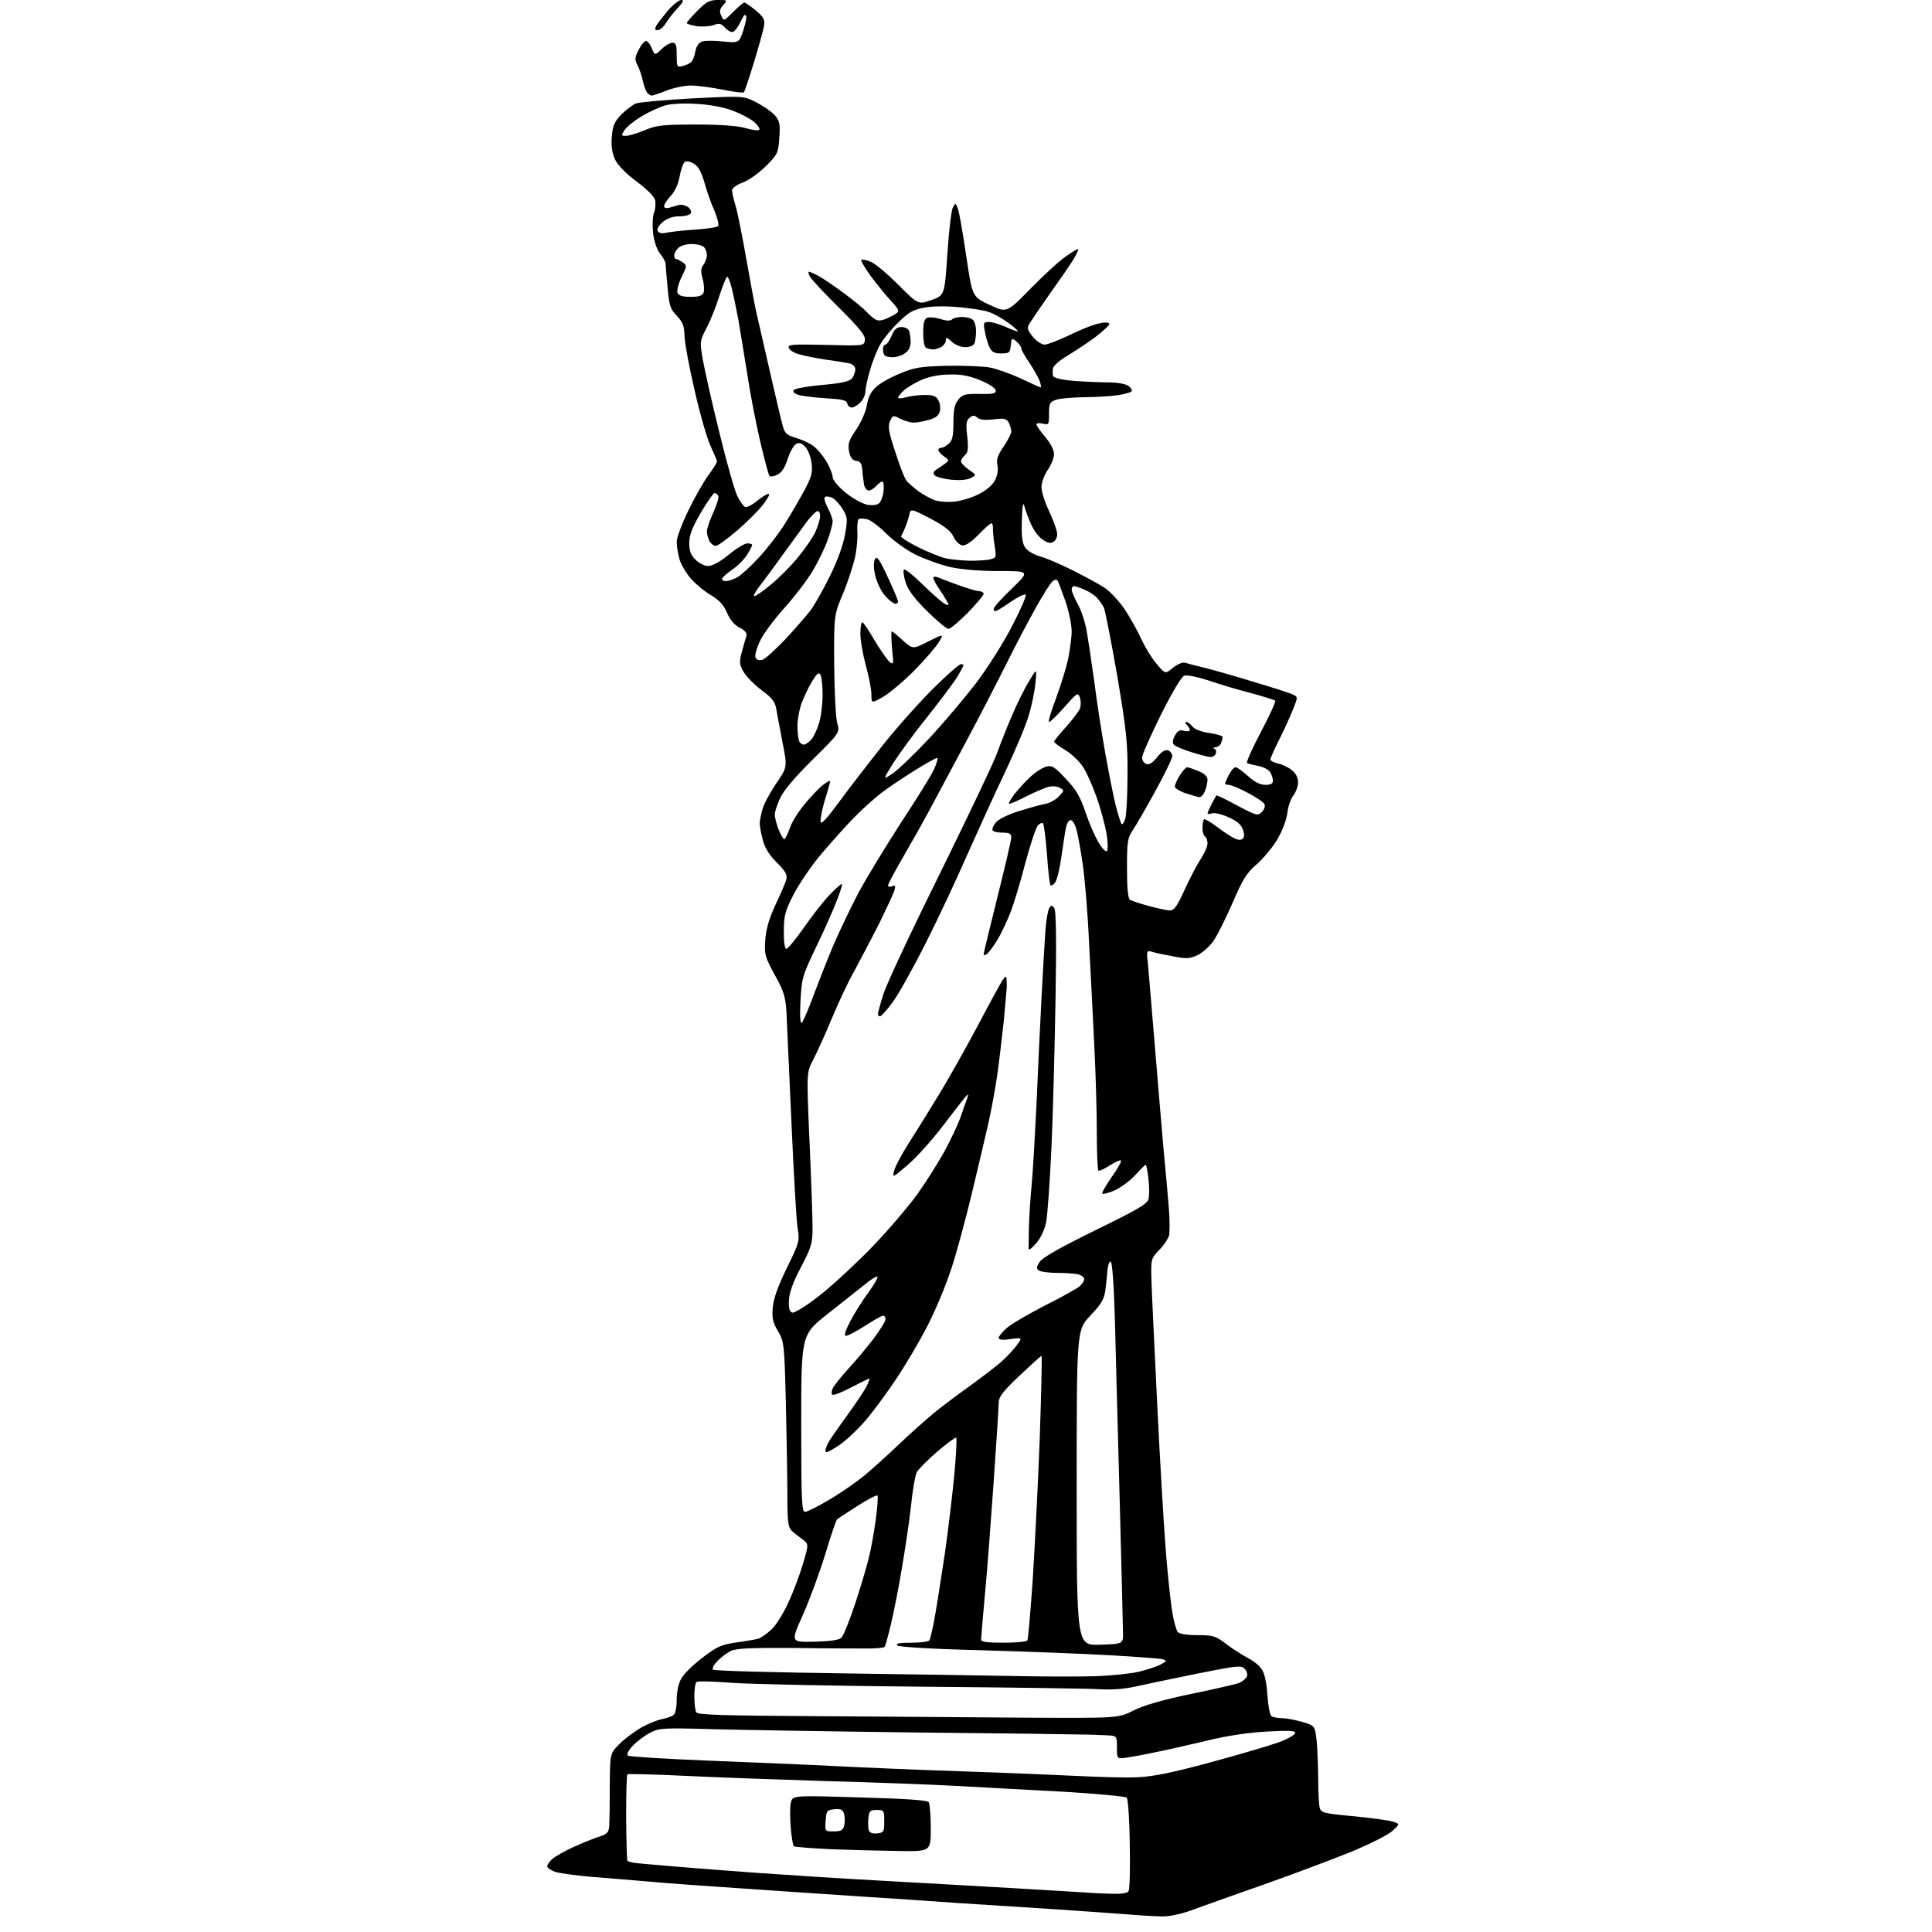 <?xml version="1.0" encoding="UTF-8" standalone="no"?>
<svg 
  version="1.1" 
  xmlns="http://www.w3.org/2000/svg" 
  xmlns:xlink="http://www.w3.org/1999/xlink" 
  xmlns:svg="http://www.w3.org/2000/svg"
  xmlns:rdf="http://www.w3.org/1999/02/22-rdf-syntax-ns#"
  xmlns:cc="http://creativecommons.org/ns#"
  xmlns:dc="http://purl.org/dc/elements/1.1/"
  viewBox="0 0 768 768"
  width="768"
  height="768"
>
<style>svg {background-color: white; }</style>"
<path stroke="none" fill="black" fill-rule="evenodd" d="M462.0,761.8C459.5,761.8 452.8,761.4 447.0,760.9C441.2,760.5 429.1,759.6 420.0,759.0C410.9,758.4 393.4,757.3 381.0,756.5C368.6,755.6 352.0,754.5 344.0,754.0C336.0,753.5 316.0,752.1 299.5,751.0C283.0,749.9 264.6,748.6 258.5,748.0C252.4,747.5 242.0,746.6 235.4,746.1C228.7,745.5 222.1,744.6 220.7,744.1C219.3,743.6 217.9,742.7 217.6,742.2C217.3,741.7 218.1,740.3 219.3,739.2C220.5,738.0 224.5,735.8 228.0,734.2C231.6,732.6 236.2,730.7 238.2,730.1C241.5,729.0 242.0,728.4 242.2,725.7C242.3,723.9 242.4,716.8 242.4,709.8C242.5,697.1 242.5,697.1 246.0,693.5C247.9,691.5 251.8,688.6 254.6,686.9C257.4,685.3 261.3,683.7 263.1,683.4C265.0,683.0 267.1,682.3 267.8,681.7C268.5,681.2 269.0,678.5 269.0,675.6C269.0,672.6 269.7,669.2 270.8,667.3C271.7,665.5 275.5,661.8 279.2,659.0C285.0,654.5 286.7,653.8 292.7,652.9C296.4,652.4 300.4,651.7 301.5,651.4C302.6,651.0 304.9,649.4 306.6,647.8C308.4,646.2 311.4,641.4 313.3,637.2C315.3,633.0 317.9,626.0 319.2,621.6C321.5,613.8 321.5,613.8 319.0,611.9C317.6,610.9 315.7,609.4 314.8,608.6C313.3,607.2 313.0,605.1 313.0,594.8C313.0,588.0 312.7,571.5 312.4,558.0C311.8,534.2 311.7,533.4 309.3,529.2C307.2,525.7 306.8,524.0 307.2,519.7C307.5,516.1 309.3,511.2 312.8,504.0C317.7,494.0 317.9,493.3 317.1,488.5C316.6,485.7 315.5,466.6 314.6,446.0C313.7,425.4 312.8,405.5 312.6,401.7C312.2,396.1 311.4,393.6 307.9,387.4C304.1,380.4 303.8,379.4 304.2,373.7C304.5,369.3 305.7,365.3 308.3,359.6C310.3,355.3 312.3,350.8 312.6,349.5C313.0,347.7 312.2,346.2 308.7,342.8C305.7,339.7 304.0,337.0 303.2,333.8C302.5,331.2 302.0,328.3 302.0,327.3C302.0,326.3 302.5,323.8 303.1,321.7C303.6,319.7 306.1,315.1 308.5,311.5C313.0,305.0 313.0,305.0 311.1,295.3C310.1,289.9 308.9,283.9 308.6,281.9C308.1,279.0 306.9,277.4 302.8,274.4C299.9,272.2 296.7,269.0 295.6,267.1C293.9,264.1 293.8,263.3 294.9,259.1C295.6,256.6 296.4,253.7 296.7,252.8C297.0,251.7 296.2,250.6 294.0,249.5C292.0,248.5 290.2,246.4 289.0,243.6C287.7,240.5 285.9,238.6 282.8,236.7C280.3,235.3 276.7,232.3 274.7,230.1C272.8,227.9 270.7,224.4 270.1,222.3C269.5,220.2 269.0,217.1 269.0,215.4C269.0,213.7 271.1,208.1 273.6,203.0C276.1,197.8 279.7,191.5 281.6,188.9C283.5,186.3 285.0,183.9 285.0,183.5C285.0,183.0 283.9,180.4 282.6,177.6C281.2,174.8 278.3,164.8 276.2,155.5C274.0,146.2 272.2,136.3 272.1,133.5C272.0,129.5 271.4,128.0 269.0,125.5C266.5,122.9 266.0,121.5 265.4,114.5C265.0,110.1 264.6,105.8 264.6,104.9C264.5,104.0 263.5,102.1 262.3,100.7C261.1,99.2 260.0,95.8 259.6,92.6C259.3,89.6 259.4,85.9 260.0,84.5C260.6,83.0 260.7,80.8 260.4,79.5C260.1,78.1 256.9,75.0 253.0,72.1C248.8,69.0 245.6,65.7 244.5,63.4C243.3,60.8 242.9,58.1 243.2,54.3C243.6,49.9 244.3,48.3 247.0,45.5C248.8,43.7 251.4,41.7 252.9,41.1C254.3,40.6 264.5,39.7 275.5,39.1C295.5,38.1 295.5,38.1 300.5,40.6C303.2,42.0 306.6,44.3 307.9,45.7C309.9,48.0 310.2,49.1 309.8,54.7C309.4,60.7 309.2,61.3 304.6,65.9C301.9,68.6 297.8,71.6 295.4,72.5C292.9,73.4 291.0,74.8 291.0,75.6C291.0,76.5 291.6,79.2 292.4,81.8C293.2,84.4 295.0,93.5 296.5,102.0C298.0,110.5 299.8,120.2 300.5,123.5C301.3,126.8 303.7,137.6 306.0,147.5C308.3,157.4 310.5,167.1 311.1,169.1C311.9,172.2 312.6,172.9 316.2,174.0C318.6,174.7 321.7,176.1 323.2,177.2C324.8,178.3 327.1,181.1 328.5,183.4C329.9,185.8 331.0,188.6 331.0,189.7C331.0,190.8 333.1,193.3 336.1,195.8C338.9,198.1 342.7,200.2 344.6,200.6C346.6,201.0 348.6,200.8 349.4,200.1C350.2,199.4 351.0,197.3 351.2,195.4C351.4,193.5 351.3,191.7 350.9,191.5C350.6,191.2 349.5,191.9 348.5,193.0C347.5,194.1 346.1,195.0 345.4,195.0C344.6,195.0 343.8,194.0 343.5,192.8C343.3,191.5 342.9,188.9 342.8,187.0C342.6,184.3 342.0,183.4 340.4,183.2C338.8,183.0 338.0,181.9 337.5,179.4C337.0,176.4 337.4,175.0 340.4,170.7C342.4,167.7 344.2,163.6 344.6,161.0C345.1,157.9 346.2,155.7 348.2,153.9C349.7,152.4 354.0,150.0 357.7,148.5C363.6,146.0 366.0,145.7 376.5,145.4C383.1,145.3 390.8,145.6 393.5,146.1C396.2,146.6 401.8,148.6 405.9,150.5C409.9,152.4 413.4,154.0 413.7,154.0C413.9,154.0 413.8,153.0 413.4,151.8C413.0,150.5 411.2,147.3 409.4,144.5C407.5,141.8 406.0,139.1 406.0,138.5C406.0,137.9 405.1,136.7 404.1,135.8C402.2,134.2 402.1,134.3 401.8,137.3C401.5,140.2 401.2,140.5 398.0,140.5C395.3,140.5 394.3,140.0 393.3,138.0C392.7,136.6 391.8,133.8 391.5,131.8C390.8,128.3 391.0,128.0 393.1,128.0C394.4,128.0 397.5,128.9 399.9,130.0C402.3,131.1 404.5,131.9 404.6,131.7C404.8,131.5 403.0,129.9 400.5,128.1C398.0,126.3 394.5,124.4 392.7,123.9C391.0,123.3 385.7,122.5 381.0,122.1C376.0,121.6 370.4,121.7 367.3,122.3C363.0,123.1 361.1,124.2 357.3,128.0C354.6,130.5 351.4,134.4 350.1,136.6C348.8,138.7 346.9,143.4 345.9,147.0C344.8,150.6 344.0,154.5 344.0,155.7C344.0,157.0 343.1,158.9 342.0,160.0C340.9,161.1 339.4,162.0 338.6,162.0C337.8,162.0 337.0,161.3 336.8,160.4C336.6,159.1 334.8,158.7 328.1,158.3C323.5,158.0 318.5,157.4 317.2,156.9C315.6,156.3 315.0,155.6 315.6,155.0C316.2,154.4 321.3,153.5 327.1,153.0C334.9,152.3 337.8,151.6 338.8,150.3C339.4,149.4 340.0,147.8 340.0,146.8C340.0,145.8 339.1,144.8 337.8,144.5C336.5,144.2 332.4,143.5 328.5,143.0C324.6,142.4 319.9,141.5 317.9,140.9C315.8,140.4 313.9,139.2 313.6,138.4C313.0,136.9 314.5,136.8 328.2,137.1C343.5,137.5 343.5,137.5 343.8,135.2C344.1,133.4 341.8,130.6 333.6,122.4C327.8,116.7 322.6,111.1 322.0,110.0C321.4,108.9 321.2,108.0 321.5,108.0C321.8,108.0 323.5,108.7 325.2,109.6C326.9,110.5 331.5,113.6 335.4,116.5C339.3,119.4 343.4,122.7 344.5,124.0C345.6,125.2 347.2,126.6 348.2,127.1C349.4,127.7 351.1,127.4 354.0,125.9C358.0,123.8 358.0,123.8 354.2,119.6C352.1,117.4 348.5,112.9 346.1,109.7C343.8,106.5 342.1,103.6 342.4,103.3C342.7,103.0 344.4,103.3 346.2,104.1C348.0,104.8 352.9,109.0 357.2,113.3C365.0,121.1 365.0,121.1 370.2,119.3C375.5,117.4 375.5,117.4 376.6,100.9C377.2,91.7 378.2,83.4 378.8,82.4C379.8,80.6 379.9,80.6 380.8,83.0C381.3,84.4 382.8,92.8 384.1,101.8C386.5,118.0 386.5,118.0 393.4,121.2C400.2,124.4 400.2,124.4 409.7,114.7C415.0,109.3 421.2,103.6 423.6,102.0C425.9,100.3 428.2,99.0 428.5,99.0C428.9,99.0 428.1,100.7 426.9,102.8C425.7,104.8 421.4,111.1 417.3,116.8C413.3,122.5 409.6,128.0 409.0,129.0C408.2,130.5 408.6,131.5 410.6,133.9C412.0,135.6 414.1,137.0 415.2,137.0C416.4,137.0 420.9,135.2 425.4,133.1C429.8,130.9 435.2,128.8 437.2,128.5C439.5,128.0 441.0,128.2 441.0,128.8C441.0,129.3 438.6,131.5 435.8,133.7C432.9,135.9 427.9,139.2 424.8,141.1C421.7,142.9 418.9,145.2 418.6,146.3C418.4,147.3 418.4,148.8 418.6,149.5C418.9,150.2 422.0,151.0 426.7,151.4C430.9,151.7 437.1,152.0 440.5,152.0C444.2,152.0 447.4,152.6 448.6,153.4C449.6,154.2 450.2,155.2 449.8,155.6C449.4,156.0 446.9,156.7 444.3,157.1C441.6,157.5 435.6,157.9 430.8,157.9C426.0,158.0 421.0,158.4 419.6,159.0C417.3,159.8 417.0,160.5 417.0,164.5C417.0,168.8 416.9,169.0 414.5,168.4C413.1,168.1 412.0,168.2 412.0,168.7C412.0,169.2 413.6,171.5 415.5,173.7C417.6,176.2 419.0,178.9 419.0,180.5C419.0,181.9 417.9,184.8 416.5,186.8C415.1,188.8 414.0,191.9 414.0,193.6C414.0,195.4 415.3,199.6 417.0,203.1C418.6,206.6 420.1,210.6 420.2,211.9C420.4,213.2 419.8,214.7 418.9,215.3C417.6,216.1 416.6,215.9 414.6,214.6C413.1,213.7 411.1,211.0 410.0,208.7C409.0,206.4 407.7,203.2 407.3,201.5C406.7,199.2 406.4,200.4 406.2,206.9C406.0,213.1 406.3,215.8 407.5,217.6C408.3,218.9 410.8,220.4 413.2,221.1C415.5,221.7 421.4,224.2 426.4,226.7C431.3,229.2 437.1,232.3 439.3,233.8C441.4,235.2 445.0,239.1 447.2,242.4C449.4,245.8 452.3,250.9 453.6,253.9C455.0,256.9 457.6,261.3 459.6,263.7C463.2,268.0 463.2,268.0 466.2,265.5C467.9,264.1 470.0,263.2 470.9,263.4C471.8,263.7 475.4,264.6 479.0,265.5C482.6,266.4 491.4,268.9 498.5,271.1C505.6,273.2 512.5,275.4 513.7,276.0C516.0,277.0 516.0,277.0 514.0,282.0C512.9,284.7 510.5,290.1 508.5,294.0C506.6,297.8 505.0,301.4 505.0,301.9C505.0,302.4 506.3,303.1 508.0,303.5C509.6,303.8 512.1,305.0 513.5,306.1C515.1,307.4 516.0,309.1 516.0,310.9C516.0,312.5 515.2,314.8 514.2,316.1C513.1,317.4 512.0,320.7 511.7,323.4C511.3,326.3 509.6,330.6 507.5,334.1C505.5,337.3 501.8,341.7 499.3,343.8C495.6,347.0 493.9,349.7 490.1,358.6C487.5,364.6 484.1,371.4 482.6,373.7C481.1,376.0 478.2,378.6 476.2,379.6C473.0,381.1 471.7,381.2 466.5,380.2C463.2,379.6 459.4,378.8 458.1,378.4C455.7,377.7 455.7,377.7 456.4,384.1C456.7,387.6 457.9,401.5 459.0,415.0C460.1,428.5 461.7,447.1 462.5,456.5C463.4,465.9 464.4,476.9 464.7,481.1C465.0,485.3 465.0,489.9 464.7,491.2C464.3,492.5 462.6,495.1 460.8,496.9C457.6,500.2 457.5,500.5 457.7,508.4C457.8,512.9 458.9,535.2 460.0,558.0C461.1,580.8 462.7,607.6 463.5,617.5C464.3,627.4 465.5,638.2 466.1,641.5C466.7,644.8 467.6,648.1 468.2,648.8C468.9,649.5 471.8,650.0 476.0,650.0C482.3,650.0 483.2,650.3 487.4,653.5C489.9,655.4 493.7,657.8 495.9,659.0C498.2,660.1 500.7,662.2 501.6,663.6C502.7,665.2 503.5,669.0 503.8,673.8C504.1,678.0 504.8,681.8 505.4,682.2C506.0,682.6 507.9,683.0 509.6,683.0C511.3,683.0 514.9,683.7 517.7,684.5C522.7,686.0 522.7,686.0 523.4,692.1C523.7,695.5 524.0,702.4 524.0,707.4C524.0,712.4 524.3,717.5 524.6,718.6C525.1,720.6 526.3,720.9 538.3,722.0C545.6,722.7 552.6,723.7 554.0,724.2C556.5,725.1 556.5,725.1 553.4,727.9C551.8,729.4 544.6,733.0 537.4,736.0C530.3,738.9 514.6,744.8 502.5,749.1C490.4,753.3 477.4,758.0 473.5,759.4C469.4,760.9 464.6,761.9 462.0,761.8zM441.7,752.8C445.7,752.9 448.2,752.6 448.6,751.8C449.1,751.1 449.3,742.7 449.1,733.0C449.0,723.4 448.4,715.1 447.9,714.6C447.4,714.1 436.6,713.1 423.8,712.3C411.0,711.6 391.9,710.6 381.5,710.0C371.1,709.4 347.0,708.5 328.0,708.0C309.0,707.4 283.7,706.5 271.7,705.9C259.7,705.3 249.6,705.1 249.4,705.3C249.1,705.6 248.9,713.3 248.9,722.6C249.0,731.8 249.2,739.5 249.4,739.7C249.6,739.9 250.8,740.3 252.1,740.5C253.4,740.7 260.4,741.3 267.5,741.9C274.6,742.5 289.7,743.7 301.0,744.5C312.3,745.3 333.6,746.7 348.5,747.5C363.4,748.3 387.2,749.7 401.5,750.5C415.8,751.3 429.3,752.2 431.5,752.3C433.7,752.5 438.3,752.7 441.7,752.8zM357.2,735.8C350.2,735.7 338.1,735.4 330.3,735.1C322.5,734.7 315.9,734.2 315.5,733.9C315.2,733.5 314.6,730.1 314.3,726.2C314.0,722.4 314.0,718.0 314.4,716.5C315.1,713.7 315.1,713.7 341.8,714.5C360.0,715.0 368.7,715.6 369.2,716.4C369.6,717.0 370.0,721.7 370.0,726.8C370.0,736.0 370.0,736.0 357.2,735.8zM348.7,728.8C351.3,728.5 351.5,728.2 351.5,724.0C351.5,719.7 351.4,719.5 348.5,719.5C345.8,719.5 345.5,719.9 345.2,722.8C345.0,724.7 345.1,726.9 345.4,727.7C345.8,728.6 347.0,729.0 348.7,728.8zM331.4,728.0C334.3,728.0 335.1,727.6 335.6,725.6C335.9,724.2 335.9,722.2 335.5,721.0C335.0,719.3 334.2,719.0 331.7,719.2C328.7,719.5 328.5,719.8 328.2,723.8C327.9,728.0 327.9,728.0 331.4,728.0zM452.0,706.5C458.5,706.2 465.5,704.8 481.4,700.5C492.9,697.4 505.0,693.8 508.3,692.6C511.7,691.4 514.6,689.7 514.8,689.0C515.2,688.0 513.0,687.8 503.9,688.3C496.3,688.7 488.1,689.9 479.5,692.0C472.4,693.7 463.1,695.8 459.0,696.6C454.9,697.5 449.8,698.4 447.8,698.7C444.0,699.2 444.0,699.2 444.0,694.6C444.0,690.0 444.0,690.0 439.8,689.8C437.4,689.7 433.0,689.5 430.0,689.5C427.0,689.4 397.7,689.0 365.0,688.7C332.3,688.3 295.8,687.7 283.9,687.4C263.6,686.8 262.1,686.9 258.4,688.8C256.3,689.9 253.2,692.2 251.6,693.9C249.8,695.8 249.0,697.4 249.6,697.9C250.1,698.3 264.7,699.2 282.0,699.9C299.3,700.6 321.4,701.5 331.0,702.0C340.6,702.5 363.4,703.5 381.5,704.1C399.6,704.7 421.0,705.6 429.0,706.0C437.0,706.4 447.3,706.7 452.0,706.5zM407.5,682.8C444.5,683.0 444.5,683.0 450.5,680.0C454.6,677.9 461.9,675.8 473.3,673.4C482.6,671.5 491.3,669.5 492.6,669.0C493.9,668.4 495.3,667.3 495.7,666.4C496.0,665.6 495.6,664.2 494.7,663.3C493.4,661.9 491.4,662.2 475.4,665.4C465.5,667.4 454.6,669.7 451.0,670.5C447.0,671.4 441.6,671.8 437.0,671.5C432.9,671.2 401.6,670.8 367.5,670.5C333.4,670.2 299.3,669.5 291.7,669.0C284.1,668.4 277.4,668.2 276.9,668.6C276.4,668.9 276.0,671.5 276.0,674.3C276.0,677.2 276.4,680.1 276.8,680.7C277.4,681.7 288.4,682.0 324.1,682.2C349.6,682.4 387.1,682.6 407.5,682.8zM436.0,666.3C441.8,666.1 449.2,665.3 452.5,664.6C455.8,663.8 459.8,662.5 461.3,661.7C463.8,660.4 463.9,660.1 462.3,659.6C461.3,659.3 451.9,658.6 441.5,658.0C431.1,657.4 407.9,656.5 390.1,656.0C370.0,655.5 357.3,654.7 356.7,654.1C355.9,653.3 357.6,653.0 362.2,653.0C365.9,653.0 369.1,652.6 369.4,652.1C369.8,651.6 370.7,647.7 371.5,643.3C372.3,639.0 374.1,627.4 375.6,617.5C377.0,607.6 378.7,593.3 379.4,585.7C380.1,578.1 380.4,571.7 380.1,571.5C379.7,571.3 376.3,573.9 372.5,577.1C368.7,580.4 365.0,584.1 364.4,585.3C363.8,586.5 362.7,592.7 362.1,599.0C361.4,605.3 359.7,616.6 358.4,624.0C357.2,631.4 355.2,641.3 354.1,645.9C353.0,650.5 351.9,654.5 351.6,654.7C351.3,655.0 348.5,655.3 345.3,655.3C342.1,655.3 329.0,655.3 316.3,655.1C297.6,655.0 292.5,655.2 290.3,656.4C288.7,657.2 286.4,659.0 285.1,660.4C283.7,661.8 283.0,663.3 283.4,663.7C283.8,664.2 307.4,664.8 335.8,665.2C364.2,665.6 396.1,666.1 406.5,666.3C416.9,666.5 430.2,666.5 436.0,666.3zM437.2,653.8C446.5,653.5 446.5,653.5 446.4,649.0C446.4,646.5 445.8,622.9 445.1,596.5C444.4,570.1 443.5,537.9 443.2,525.0C442.8,510.4 442.1,501.5 441.5,501.5C440.9,501.5 440.4,503.1 440.2,505.0C440.1,506.9 439.7,510.5 439.4,512.9C438.9,516.5 437.8,518.4 433.4,523.0C428.0,528.7 428.0,528.7 428.0,591.4C428.0,654.1 428.0,654.1 437.2,653.8zM323.5,652.6C329.5,652.5 333.3,652.0 334.4,651.1C335.2,650.4 337.7,644.3 339.9,637.6C342.1,631.0 344.5,622.8 345.3,619.5C346.2,616.2 347.4,609.3 348.1,604.3C348.8,599.2 349.1,594.8 348.8,594.5C348.5,594.2 344.9,596.0 340.9,598.6C336.8,601.2 333.2,603.6 332.8,603.9C332.4,604.2 330.2,610.6 328.0,618.0C325.7,625.4 321.7,636.3 319.1,642.1C314.3,652.8 314.3,652.8 323.5,652.6zM398.9,653.0C403.9,653.0 408.1,652.6 408.4,652.1C408.7,651.7 409.6,641.0 410.5,628.4C411.3,615.8 412.6,590.5 413.3,572.2C413.9,554.0 414.3,539.0 414.0,539.0C413.7,539.0 409.8,542.6 405.2,546.9C398.6,553.2 397.0,555.3 397.0,557.6C397.0,559.2 396.1,573.3 395.0,589.0C393.9,604.7 392.4,624.9 391.5,634.0C390.7,643.1 390.0,651.1 390.0,651.8C390.0,652.7 392.5,653.0 398.9,653.0zM320.0,601.0C320.8,601.0 325.3,598.8 329.9,596.0C334.5,593.3 340.8,588.9 343.9,586.3C347.0,583.7 353.1,578.2 357.5,574.0C361.9,569.8 368.0,564.4 371.0,561.9C374.0,559.4 380.8,554.3 386.0,550.6C391.2,546.8 397.0,542.4 398.8,540.6C400.7,538.9 403.1,536.2 404.3,534.6C406.4,531.7 406.4,531.7 401.7,532.3C398.5,532.8 397.0,532.6 397.0,531.8C397.0,531.2 398.5,529.4 400.2,527.9C402.0,526.3 408.9,522.3 415.5,518.9C422.1,515.6 428.3,512.1 429.2,511.3C430.2,510.4 431.0,509.1 431.0,508.5C431.0,507.8 430.0,507.0 428.8,506.6C427.5,506.3 423.8,506.0 420.5,506.0C417.2,506.0 413.9,505.6 413.1,505.1C411.9,504.3 411.9,503.8 413.3,501.6C414.5,499.8 421.5,495.9 435.5,489.0C452.7,480.6 456.1,478.6 456.6,476.5C456.9,475.1 456.9,471.5 456.5,468.5C456.2,465.5 455.7,463.0 455.4,463.0C455.2,463.0 453.3,464.9 451.3,467.1C449.2,469.4 445.5,472.1 443.1,473.2C440.7,474.2 438.5,474.8 438.2,474.5C437.9,474.2 439.6,471.2 441.9,467.9C444.3,464.6 445.9,461.6 445.6,461.3C445.3,461.0 443.3,461.9 441.1,463.3C439.0,464.7 436.9,465.6 436.6,465.3C436.3,464.9 436.0,458.2 436.0,450.4C436.0,442.5 435.6,427.0 435.0,415.8C434.5,404.6 433.5,386.1 432.9,374.5C432.4,362.9 431.2,349.0 430.4,343.5C429.6,338.0 428.5,331.8 427.9,329.8C427.4,327.7 426.3,326.0 425.6,326.0C424.8,326.0 424.0,327.5 423.7,329.2C423.3,331.0 422.6,336.2 421.9,340.7C421.3,345.2 420.2,349.7 419.5,350.7C418.8,351.7 417.9,352.2 417.6,351.9C417.3,351.6 416.6,346.1 416.2,339.7C415.7,333.3 415.0,327.7 414.6,327.3C414.3,326.9 413.3,327.3 412.6,328.1C411.8,328.9 409.6,335.6 407.6,343.0C405.7,350.4 403.0,359.4 401.6,362.9C400.2,366.4 398.0,371.1 396.6,373.4C395.2,375.8 393.4,378.2 392.6,379.0C391.7,379.7 391.0,379.9 391.0,379.4C391.0,378.9 393.5,368.7 396.5,356.6C399.5,344.6 402.0,333.9 402.0,332.9C402.0,331.4 401.3,331.0 398.6,331.0C396.7,331.0 394.9,330.6 394.6,330.1C394.3,329.6 394.8,328.2 395.8,327.0C396.8,325.7 400.7,323.8 404.8,322.5C408.7,321.3 413.5,319.9 415.3,319.6C417.2,319.3 419.7,317.9 420.9,316.6C423.1,314.2 423.2,314.2 421.2,313.1C420.0,312.5 418.1,312.4 416.4,312.9C414.8,313.4 410.8,315.1 407.5,316.8C404.2,318.5 401.4,319.7 401.1,319.5C400.9,319.2 401.9,317.5 403.3,315.6C404.8,313.8 407.5,310.7 409.5,308.9C411.5,307.0 414.3,305.2 415.8,304.8C418.1,304.1 419.1,304.7 423.6,309.5C427.7,313.8 429.4,316.6 431.4,322.6C432.8,326.8 435.1,332.2 436.6,334.7C438.0,337.2 439.6,338.8 440.0,338.3C440.5,337.9 440.4,334.8 439.9,331.5C439.3,328.2 437.6,321.7 436.0,317.1C434.3,312.4 431.9,306.9 430.4,304.7C429.0,302.6 425.9,299.6 423.5,298.2C421.0,296.7 419.0,295.2 419.0,294.8C419.0,294.5 421.2,291.8 423.9,288.8C426.5,285.9 429.0,282.6 429.4,281.4C429.7,280.2 429.7,278.3 429.2,277.1C428.5,275.2 428.0,275.5 423.2,281.0C420.3,284.3 417.5,287.0 417.0,287.0C416.6,287.0 417.8,282.8 419.7,277.8C421.6,272.7 423.8,265.6 424.6,262.0C425.3,258.4 426.0,253.4 426.0,250.9C426.0,248.4 424.9,243.1 423.6,239.2C422.2,235.2 420.8,231.5 420.5,231.0C420.0,230.2 419.4,230.3 418.4,231.1C417.6,231.7 414.7,236.3 411.9,241.3C409.1,246.3 403.8,256.3 400.3,263.4C396.7,270.6 389.5,284.6 384.2,294.5C378.9,304.4 372.3,316.8 369.5,322.0C366.7,327.2 361.8,335.9 358.7,341.2C355.6,346.6 353.0,351.4 353.0,352.0C353.0,352.5 353.7,352.7 354.6,352.3C355.9,351.8 356.1,352.1 355.5,354.1C355.1,355.4 352.3,361.3 349.4,367.3C346.4,373.2 342.0,381.5 339.7,385.8C337.3,390.0 333.2,398.7 330.6,405.0C328.0,411.3 324.6,418.7 323.2,421.4C320.6,426.3 320.6,426.3 321.8,453.9C322.5,469.1 323.0,484.5 323.0,488.2C323.0,494.3 322.5,495.9 318.3,503.9C315.0,510.2 313.7,514.1 313.6,517.1C313.5,520.2 313.9,521.5 315.0,521.8C315.9,521.9 320.4,519.2 325.0,515.6C329.7,512.1 339.1,503.4 346.0,496.4C352.9,489.3 361.3,479.4 364.8,474.5C368.3,469.6 373.1,461.9 375.6,457.4C378.0,452.9 380.9,446.8 381.9,443.9C382.9,440.9 384.1,437.6 384.5,436.5C385.1,434.6 385.1,434.6 383.3,436.6C382.3,437.8 378.3,443.0 374.3,448.2C370.3,453.4 364.3,460.1 360.9,463.0C354.9,468.2 354.7,468.3 355.4,465.5C355.8,463.8 358.4,458.9 361.2,454.5C364.0,450.1 369.5,441.3 373.3,435.0C377.2,428.7 384.1,416.3 388.8,407.5C393.4,398.7 397.9,390.6 398.6,389.5C399.6,388.1 400.0,387.9 400.1,389.0C400.2,389.8 400.2,391.4 400.2,392.5C400.1,393.6 399.6,399.7 399.0,406.0C398.3,412.3 397.2,422.0 396.4,427.5C395.6,433.0 394.0,441.6 392.9,446.5C391.8,451.4 388.8,464.1 386.3,474.5C383.8,484.9 380.1,498.7 377.9,505.1C375.8,511.5 371.5,521.7 368.4,527.6C365.3,533.6 360.0,542.5 356.7,547.5C353.4,552.5 348.2,559.6 345.2,563.3C342.1,567.1 337.2,571.9 334.1,574.1C331.0,576.3 328.4,577.7 328.2,577.1C328.0,576.6 328.4,575.1 329.1,573.8C329.7,572.5 333.1,567.7 336.5,563.0C339.9,558.3 343.5,553.0 344.4,551.2C345.3,549.5 345.8,548.0 345.5,548.0C345.3,548.0 342.1,549.6 338.4,551.5C334.8,553.4 331.4,554.8 330.9,554.4C330.4,554.1 330.5,553.0 331.1,551.7C331.8,550.5 334.6,547.0 337.4,543.9C340.2,540.9 344.7,535.5 347.3,532.1C349.9,528.6 352.0,525.2 352.0,524.4C352.0,523.6 351.6,523.0 351.0,523.0C350.5,523.0 347.3,524.8 343.9,527.0C340.5,529.2 337.1,531.0 336.3,531.0C335.4,531.0 335.9,529.3 338.0,525.2C339.6,522.1 342.9,516.9 345.2,513.8C347.5,510.6 349.1,507.8 348.8,507.5C348.5,507.2 346.3,508.5 343.9,510.5C341.5,512.4 334.8,517.7 329.0,522.3C318.5,530.6 318.5,530.6 318.5,565.8C318.5,596.4 318.7,601.0 320.0,601.0zM412.0,494.1C410.4,496.0 409.0,497.1 408.9,496.5C408.9,495.9 408.9,492.1 409.0,488.0C409.1,483.9 409.6,476.2 410.1,471.0C410.6,465.8 411.4,451.6 412.0,439.5C412.5,427.4 413.4,408.3 414.0,397.0C414.6,385.7 415.3,373.3 415.6,369.5C415.9,365.6 416.6,361.7 417.1,361.0C417.9,359.7 418.1,359.7 419.1,361.0C419.8,362.0 420.0,373.0 419.6,396.5C419.3,415.2 418.6,441.8 418.0,455.5C417.4,469.2 416.4,482.8 415.9,485.6C415.3,488.7 413.8,492.0 412.0,494.1zM318.8,406.5C319.3,405.9 321.4,401.2 323.3,395.9C325.3,390.6 328.7,381.9 331.0,376.4C333.3,371.0 337.9,361.3 341.2,355.0C344.6,348.7 352.4,335.9 358.5,326.5C364.7,317.1 370.5,307.7 371.4,305.6C372.3,303.4 372.9,301.5 372.6,301.3C372.4,301.1 368.7,303.1 364.2,305.9C359.8,308.6 353.8,312.6 350.9,314.8C347.9,317.0 342.7,321.7 339.3,325.2C336.0,328.6 330.1,335.2 326.3,339.7C322.5,344.2 317.7,351.3 315.5,355.5C312.1,362.1 311.6,364.0 311.6,370.0C311.5,373.8 311.9,377.1 312.5,377.2C313.0,377.4 316.2,373.5 319.6,368.7C322.9,363.9 327.6,357.9 330.0,355.5C332.4,353.0 334.5,351.2 334.7,351.4C334.9,351.6 334.0,354.6 332.6,358.1C331.3,361.6 327.6,369.9 324.4,376.5C318.9,388.0 318.7,388.9 318.2,398.0C317.9,404.2 318.1,407.2 318.8,406.5zM349.8,404.0C349.4,404.0 349.0,403.6 349.0,403.1C349.0,402.6 349.9,399.1 351.1,395.4C352.2,391.6 362.3,370.1 373.5,347.5C384.6,324.9 394.9,303.4 396.3,299.5C397.7,295.6 400.4,288.8 402.3,284.4C404.2,279.9 407.2,273.8 409.0,270.9C412.2,265.5 412.2,265.5 411.6,271.5C411.3,274.8 410.1,280.7 408.9,284.5C407.8,288.4 403.5,298.5 399.5,307.0C395.4,315.5 388.7,330.4 384.4,340.0C380.2,349.6 372.8,365.4 367.9,375.1C363.0,384.8 357.2,395.2 354.9,398.3C352.6,401.5 350.3,404.0 349.8,404.0zM464.8,361.9C466.7,362.0 467.7,360.7 471.0,353.5C473.1,348.9 476.0,343.4 477.4,341.3C478.8,339.2 480.0,336.5 480.0,335.3C480.0,334.1 479.6,332.8 479.0,332.5C478.4,332.2 478.0,330.6 478.0,329.1C478.0,327.6 478.3,326.1 478.6,325.7C478.9,325.4 481.3,326.8 483.8,328.7C486.4,330.7 489.5,332.7 490.8,333.3C492.3,334.0 493.4,334.0 494.1,333.3C494.7,332.7 494.7,331.4 494.0,329.6C493.4,327.8 491.5,326.2 488.4,324.9C485.9,323.7 482.9,323.0 481.9,323.3C480.9,323.6 480.0,323.6 480.0,323.4C480.0,323.1 480.7,321.5 481.6,319.7C482.5,317.9 483.4,316.4 483.5,316.2C483.7,316.0 487.4,317.8 491.8,320.2C499.4,324.2 500.0,324.4 501.6,322.8C502.5,321.9 503.0,320.5 502.7,319.8C502.5,319.0 499.5,317.0 496.1,315.2C492.7,313.4 489.3,312.0 488.5,312.0C487.7,312.0 487.0,311.8 487.0,311.5C487.0,311.1 487.7,309.6 488.5,308.0C489.4,306.3 490.5,305.0 491.2,305.0C491.8,305.0 494.0,306.6 496.1,308.5C498.7,310.9 501.0,312.0 503.0,312.0C505.1,312.0 506.0,311.5 506.0,310.4C506.0,309.6 505.6,308.1 505.0,307.1C504.5,306.1 502.4,304.9 500.3,304.5C498.2,304.1 496.2,303.6 495.7,303.3C495.3,303.1 497.8,297.5 501.2,291.0C504.7,284.5 507.2,278.9 506.9,278.5C506.5,278.2 502.0,276.8 496.9,275.4C491.7,274.1 484.2,271.8 480.1,270.4C476.0,269.1 471.9,268.2 470.8,268.6C469.7,268.9 466.1,274.9 461.5,284.1C457.4,292.4 454.0,300.0 454.0,301.1C454.0,302.2 454.7,303.3 455.6,303.7C456.8,304.1 458.2,303.3 460.0,301.0C461.8,298.7 463.2,297.9 464.4,298.3C465.3,298.7 466.0,299.7 466.0,300.6C466.0,301.5 463.0,307.7 459.3,314.4C455.7,321.0 451.6,328.1 450.3,330.0C448.2,333.1 448.0,334.6 448.0,345.2C448.0,353.4 448.4,357.1 449.2,357.7C449.9,358.1 453.2,359.2 456.5,360.1C459.8,361.0 463.5,361.8 464.8,361.9zM311.9,333.5C312.3,333.3 313.2,331.3 314.0,329.1C314.7,326.9 317.4,322.6 319.9,319.6C322.4,316.6 325.7,313.1 327.2,312.0C328.8,310.8 330.0,310.2 330.0,310.5C330.0,310.9 329.1,314.3 327.9,318.0C326.8,321.8 326.0,325.7 326.2,326.7C326.4,327.9 328.7,325.4 333.4,319.0C337.2,313.8 345.4,303.2 351.5,295.5C357.7,287.8 366.9,277.6 371.9,272.8C376.8,267.9 381.4,264.0 382.0,264.0C382.5,264.0 383.0,264.2 383.0,264.5C383.0,264.8 381.8,266.9 380.4,269.3C378.9,271.6 373.6,278.7 368.6,285.0C363.5,291.3 357.5,299.6 355.1,303.3C350.9,310.1 350.9,310.1 354.8,307.5C356.9,306.1 363.4,299.9 369.2,293.7C375.0,287.5 383.5,277.4 388.2,271.3C392.9,265.0 399.3,254.9 402.5,248.5C405.8,242.2 408.1,236.8 407.7,236.4C407.3,236.0 404.6,237.3 401.7,239.3C398.7,241.4 396.0,243.0 395.7,243.0C395.3,243.0 395.0,242.5 395.0,242.0C395.0,241.4 398.2,237.8 402.2,234.0C409.4,227.0 409.4,227.0 397.1,227.0C389.4,227.0 382.2,226.4 377.7,225.4C373.7,224.5 367.5,222.2 363.8,220.4C360.2,218.6 355.0,214.8 352.3,212.1C349.6,209.4 346.2,206.8 344.7,206.4C343.1,206.1 341.6,206.0 341.3,206.4C340.9,206.8 340.7,208.9 340.8,211.3C341.0,213.6 340.6,218.0 340.0,221.0C339.4,224.0 337.3,230.6 335.3,235.5C331.5,244.5 331.5,244.5 331.6,264.0C331.7,274.7 332.2,285.2 332.8,287.4C333.9,291.2 333.9,291.2 323.1,301.9C316.4,308.5 311.5,314.2 310.2,317.1C309.0,319.6 308.0,322.6 308.0,323.8C308.0,325.0 308.7,327.8 309.6,330.0C310.5,332.2 311.5,333.8 311.9,333.5zM447.3,325.5C447.8,323.8 448.2,316.0 448.2,308.0C448.3,295.3 447.8,290.5 444.1,268.5C441.7,254.8 439.3,242.6 438.8,241.5C438.2,240.4 437.0,238.7 436.1,237.7C435.3,236.7 433.0,235.2 431.1,234.4C429.3,233.6 427.4,233.0 426.9,233.0C426.4,233.0 426.0,233.6 426.0,234.4C426.0,235.1 427.1,237.7 428.4,240.1C429.8,242.5 431.3,247.2 431.9,250.5C432.5,253.8 433.9,263.0 435.0,271.0C436.0,279.0 438.0,291.8 439.4,299.6C440.8,307.4 442.6,316.6 443.5,320.1C444.4,323.6 445.4,326.9 445.8,327.5C446.1,328.0 446.8,327.1 447.3,325.5zM476.8,316.9C476.1,316.8 473.6,316.1 471.2,315.3C468.9,314.5 467.0,313.3 467.0,312.7C467.0,312.0 467.9,310.0 469.0,308.2C470.1,306.5 471.4,305.0 471.9,305.0C472.4,305.0 474.4,305.7 476.4,306.5C478.8,307.5 480.0,308.7 480.0,309.9C480.0,311.0 479.6,313.0 479.0,314.4C478.5,315.8 477.5,316.9 476.8,316.9zM481.1,300.9C480.2,300.9 476.9,300.0 473.6,299.0C470.4,298.0 467.3,296.7 466.7,296.1C466.0,295.4 466.1,294.2 467.0,292.5C468.1,290.5 468.9,290.0 470.7,290.5C472.0,290.8 473.0,290.7 473.0,290.2C473.0,289.8 472.5,288.9 471.8,288.2C471.1,287.5 471.0,287.0 471.6,287.0C472.1,287.0 473.3,287.8 474.1,288.9C475.1,290.0 477.8,291.0 480.9,291.4C483.7,291.8 486.0,292.5 486.0,293.0C486.0,293.4 485.7,294.5 485.4,295.4C485.1,296.3 484.0,297.0 483.1,297.1C482.2,297.1 482.0,297.4 482.7,297.6C483.4,297.9 483.6,298.8 483.3,299.6C483.0,300.4 482.0,301.0 481.1,300.9zM319.5,296.0C320.1,296.0 321.5,295.1 322.4,294.1C323.4,293.0 324.8,290.1 325.6,287.4C326.4,284.8 327.0,279.7 327.0,276.1C327.0,272.5 326.6,268.9 326.1,268.1C325.4,267.1 324.6,267.9 322.6,271.2C321.2,273.6 319.4,277.5 318.5,279.9C317.7,282.3 317.0,286.2 317.0,288.5C317.0,290.9 317.3,293.5 317.6,294.4C317.9,295.3 318.8,296.0 319.5,296.0zM350.9,277.1C346.4,279.6 346.4,279.6 346.4,276.1C346.4,274.1 345.4,268.9 344.2,264.6C343.0,260.2 342.0,254.5 342.0,251.8C342.0,249.1 342.4,247.1 342.9,247.4C343.4,247.7 345.6,251.0 347.8,254.8C350.1,258.6 352.7,262.3 353.6,263.1C355.2,264.4 355.3,264.1 354.6,257.8C354.3,254.0 354.2,251.0 354.5,251.0C354.8,251.0 356.8,252.6 358.9,254.6C362.9,258.1 362.9,258.1 369.0,255.0C375.2,251.9 375.2,251.9 373.3,255.1C372.3,256.9 367.9,262.0 363.5,266.5C359.1,270.9 353.4,275.7 350.9,277.1zM303.0,262.3C304.1,262.0 308.2,258.3 312.2,254.1C316.1,249.9 320.6,244.7 322.3,242.5C323.9,240.3 327.4,234.1 330.0,228.8C332.9,222.9 335.2,216.6 335.9,212.5C337.0,206.4 336.9,205.6 335.0,202.4C333.8,200.5 332.0,198.5 330.9,197.9C329.8,197.4 328.5,197.2 328.0,197.5C327.4,197.8 327.9,199.6 329.0,201.8C330.1,203.8 331.0,206.3 331.0,207.3C331.0,208.2 330.1,211.6 329.0,214.7C327.9,217.8 325.2,223.4 322.9,227.2C320.6,231.0 315.5,237.6 311.7,241.8C307.9,246.0 303.6,251.8 302.2,254.6C300.8,257.5 300.0,260.5 300.3,261.3C300.7,262.3 301.6,262.6 303.0,262.3zM377.0,250.0C376.2,249.9 372.3,246.7 368.3,242.7C363.2,237.6 360.8,234.3 359.9,231.2C359.2,228.9 359.0,226.7 359.3,226.4C359.7,226.0 362.8,228.5 366.3,231.9C369.8,235.3 373.7,238.8 374.9,239.6C376.0,240.4 377.0,240.8 377.0,240.3C377.0,239.9 375.6,237.5 374.0,235.1C372.3,232.7 371.0,230.3 371.0,229.7C371.0,229.2 371.8,229.1 372.8,229.5C373.7,229.9 377.4,231.3 381.0,232.6C384.6,233.9 388.3,235.0 389.2,235.0C390.2,235.0 391.0,235.5 391.0,236.1C391.0,236.6 388.2,240.0 384.7,243.6C381.2,247.1 377.8,250.0 377.0,250.0zM355.9,240.0C355.3,240.0 353.5,238.7 352.0,237.0C350.4,235.3 348.7,231.8 348.0,229.1C347.2,225.7 347.2,223.6 347.8,222.3C348.6,220.9 349.5,222.1 352.9,229.4C355.2,234.3 357.0,238.7 357.0,239.1C357.0,239.6 356.5,240.0 355.9,240.0zM299.9,237.0C300.4,237.0 303.3,235.0 306.3,232.5C309.3,230.1 314.1,225.3 317.0,221.8C319.9,218.3 323.1,213.7 324.1,211.5C325.1,209.3 326.0,206.4 326.0,205.2C326.0,203.7 325.5,203.0 324.8,203.2C324.1,203.5 322.1,205.5 320.5,207.7C318.9,209.9 314.6,215.8 311.1,220.6C307.6,225.5 303.4,231.2 301.8,233.2C300.2,235.3 299.3,237.0 299.9,237.0zM288.5,231.0C289.4,231.0 291.4,230.4 292.9,229.6C294.4,228.8 298.3,225.3 301.5,221.8C304.7,218.4 309.2,212.6 311.5,209.0C313.9,205.3 317.4,199.2 319.5,195.4C322.7,189.4 323.1,188.0 322.6,184.0C322.3,181.6 321.1,178.6 320.0,177.5C318.4,176.0 317.6,175.8 316.3,176.6C315.4,177.2 313.9,179.9 313.1,182.5C312.0,185.9 310.7,187.9 309.0,188.7C307.6,189.4 306.2,189.6 305.9,189.2C305.5,188.8 303.9,182.7 302.2,175.5C300.5,168.3 298.2,156.4 297.1,149.0C295.9,141.6 294.3,131.7 293.5,127.0C292.6,122.3 291.4,116.6 290.8,114.2C290.2,111.9 289.4,110.0 289.1,110.0C288.7,110.0 287.4,113.3 286.1,117.2C284.9,121.2 282.6,127.0 281.0,130.1C278.1,135.7 278.1,135.7 279.5,143.6C280.3,147.9 283.2,160.9 286.1,172.5C288.9,184.0 292.1,195.2 293.1,197.2C294.1,199.2 295.5,201.2 296.1,201.5C296.7,201.9 298.9,200.8 301.1,199.0C303.3,197.2 305.4,196.0 305.7,196.4C306.0,196.7 304.8,198.8 303.0,201.0C301.2,203.3 296.6,207.8 292.8,211.1C289.0,214.3 285.3,217.0 284.5,217.0C283.7,217.0 282.6,216.1 282.0,215.1C281.5,214.0 281.0,212.3 281.0,211.2C281.0,210.1 282.2,206.7 283.6,203.6C285.0,200.5 285.9,197.6 285.5,197.0C285.2,196.5 284.5,196.0 284.0,196.0C283.6,196.0 281.1,199.5 278.6,203.8C275.1,209.8 274.0,212.7 274.0,215.9C274.0,219.0 274.6,220.7 276.5,222.5C277.8,223.9 280.1,225.0 281.5,225.0C283.1,225.0 286.3,223.3 289.7,220.5C292.7,218.0 296.0,216.0 297.1,216.0C298.1,216.0 299.0,216.3 299.0,216.6C299.0,217.0 298.1,218.7 297.0,220.5C295.9,222.3 293.2,225.0 291.0,226.5C288.8,228.0 287.0,229.7 287.0,230.1C287.0,230.6 287.7,231.0 288.5,231.0zM385.5,222.9C388.8,222.9 392.6,222.7 393.8,222.3C396.0,221.8 396.1,221.4 395.4,217.1C395.0,214.6 394.7,211.5 394.7,210.2C394.8,209.0 394.5,208.0 394.1,208.0C393.7,208.0 391.4,210.0 389.0,212.5C386.1,215.5 383.8,217.0 382.5,216.8C381.4,216.6 379.8,215.1 379.0,213.3C377.9,211.0 375.4,209.1 369.8,206.1C362.0,202.1 362.0,202.1 361.4,204.8C361.1,206.3 360.3,208.6 359.7,210.0C359.1,211.4 358.4,212.8 358.2,213.2C358.0,213.6 361.0,215.5 364.9,217.5C368.8,219.4 373.7,221.4 375.8,221.9C377.8,222.4 382.2,222.8 385.5,222.9zM379.4,199.4C382.1,199.1 386.5,197.8 389.1,196.4C392.0,195.0 394.6,192.8 395.5,190.9C396.5,189.0 396.9,186.8 396.5,185.0C396.0,182.7 396.5,181.1 398.9,177.6C400.6,175.1 402.0,172.4 402.0,171.5C402.0,170.6 401.5,169.0 401.0,168.0C400.1,166.4 399.2,166.2 395.0,166.7C391.7,167.1 389.5,166.9 388.5,166.0C387.3,165.0 386.7,165.0 385.4,166.1C384.1,167.1 383.9,168.6 384.5,173.5C385.0,178.4 384.8,179.9 383.6,180.9C382.7,181.7 382.0,182.8 382.0,183.4C382.0,184.0 383.4,185.5 385.1,186.7C388.2,188.8 388.2,188.8 385.9,190.0C384.5,190.8 381.6,191.0 378.2,190.7C375.2,190.4 372.2,189.6 371.6,189.0C370.8,188.1 371.0,187.5 372.3,186.6C373.3,186.0 374.9,184.9 375.8,184.2C377.4,183.1 377.3,182.8 375.2,181.4C374.0,180.5 373.0,179.4 373.0,178.9C373.0,178.4 373.5,178.0 374.2,178.0C374.8,178.0 376.2,177.3 377.2,176.3C378.6,175.1 379.0,173.2 379.0,168.0C379.0,162.8 379.5,160.7 380.9,158.9C382.6,156.8 383.6,156.5 389.5,156.6C395.0,156.7 396.0,156.4 395.8,155.1C395.6,154.2 392.8,152.4 389.5,151.1C385.1,149.3 381.8,148.7 377.1,148.9C373.2,148.9 369.0,149.8 366.1,151.1C363.6,152.2 360.5,154.1 359.3,155.2C358.0,156.4 357.0,157.7 357.0,158.1C357.0,158.5 358.5,158.4 360.2,157.9C362.0,157.4 365.4,157.0 367.7,157.0C371.0,157.0 372.2,157.5 373.0,159.1C373.7,160.2 373.9,162.2 373.6,163.5C373.2,165.2 371.9,166.2 369.2,166.9C367.2,167.5 364.5,168.0 363.2,168.0C361.9,168.0 359.6,167.3 357.9,166.5C355.1,165.0 354.9,165.0 353.8,167.4C352.9,169.5 353.2,171.6 355.9,179.7C357.6,185.1 359.6,190.2 360.3,191.0C360.9,191.9 363.1,193.7 365.0,195.2C366.9,196.6 369.9,198.2 371.5,198.8C373.1,199.4 376.7,199.7 379.4,199.4zM354.9,142.0C353.5,142.0 352.0,141.7 351.7,141.3C351.3,141.0 351.0,139.8 351.0,138.8C351.0,137.8 351.4,137.0 352.0,137.0C352.5,137.0 353.6,135.4 354.4,133.5C355.5,130.9 356.5,130.0 358.3,130.0C359.7,130.0 361.1,130.7 361.4,131.6C361.7,132.5 362.0,134.5 362.0,136.0C362.0,137.8 361.2,139.5 359.8,140.4C358.6,141.3 356.4,142.0 354.9,142.0zM370.8,138.9C370.1,138.9 368.9,138.6 368.2,138.3C367.5,138.0 367.0,135.8 367.0,132.4C367.0,128.3 367.4,126.8 368.6,126.3C369.5,126.0 371.8,126.2 373.8,126.8C376.2,127.6 377.8,127.6 378.4,127.0C379.0,126.4 380.8,126.0 382.5,126.0C384.2,126.0 386.1,126.5 386.8,127.2C387.5,127.9 388.0,129.8 388.0,131.6C388.0,133.4 387.7,135.5 387.4,136.4C387.0,137.4 385.6,138.0 383.7,138.0C381.9,138.0 379.7,137.1 378.3,135.8C376.4,134.0 376.0,133.9 376.0,135.3C376.0,136.2 375.1,137.4 374.1,138.0C373.0,138.5 371.5,139.0 370.8,138.9zM274.5,118.0C277.8,118.0 279.2,117.6 279.7,116.3C280.0,115.4 279.9,113.0 279.3,110.8C278.5,107.9 278.6,106.6 279.6,105.3C280.3,104.3 281.0,102.6 281.0,101.4C281.0,100.3 280.5,98.9 279.8,98.2C279.1,97.5 276.9,97.0 274.9,97.0C272.8,97.0 270.4,97.7 269.6,98.6C268.7,99.4 268.0,100.8 268.0,101.6C268.0,102.4 268.4,103.0 268.8,103.0C269.3,103.0 270.4,103.6 271.4,104.3C273.1,105.5 273.1,105.8 270.9,110.2C269.7,112.7 269.0,115.5 269.3,116.4C269.8,117.5 271.2,118.0 274.5,118.0zM264.9,92.5C266.3,92.2 271.3,91.6 276.0,91.3C280.7,91.0 284.9,90.4 285.4,89.9C285.9,89.5 285.3,86.9 284.0,83.8C282.7,80.9 280.9,75.8 280.0,72.5C278.7,68.1 277.6,66.1 275.7,65.0C273.9,64.0 272.7,63.9 272.0,64.6C271.5,65.1 270.6,67.7 270.1,70.4C269.6,73.3 268.2,76.2 266.6,77.9C265.2,79.4 264.0,81.2 264.0,81.9C264.0,82.7 264.8,82.9 266.0,82.6C267.1,82.3 268.8,81.8 269.8,81.5C270.8,81.2 272.4,81.6 273.5,82.3C274.5,83.1 275.0,84.2 274.6,84.8C274.2,85.5 272.1,86.0 270.0,86.0C267.4,86.0 265.2,86.8 263.4,88.3C261.7,89.8 261.0,91.1 261.5,91.9C261.9,92.7 263.2,92.9 264.9,92.5zM248.8,54.0C250.0,54.0 253.3,53.0 256.2,51.8C260.9,49.8 263.3,49.5 276.5,49.5C286.4,49.5 293.1,50.0 296.3,50.9C298.9,51.7 301.4,52.0 301.8,51.6C302.2,51.2 301.3,49.8 299.8,48.5C298.3,47.2 294.5,45.2 291.3,44.0C287.7,42.6 282.2,41.6 277.0,41.3C272.3,41.0 266.7,41.2 264.5,41.9C262.3,42.5 258.1,44.4 255.1,46.2C252.1,48.0 249.0,50.5 248.2,51.8C246.9,53.8 246.9,54.0 248.8,54.0zM259.1,38.0C258.6,38.0 257.8,37.4 257.2,36.8C256.7,36.1 255.9,33.9 255.5,32.0C255.1,30.1 254.2,27.3 253.4,25.9C252.3,23.7 252.3,22.8 253.8,20.0C254.7,18.1 256.0,16.5 256.6,16.3C257.2,16.1 258.3,17.3 259.0,19.0C260.3,22.1 260.3,22.1 262.9,19.6C264.4,18.1 266.4,17.0 267.3,17.0C268.7,17.0 269.0,18.0 269.0,21.9C269.0,26.5 269.1,26.8 271.2,26.3C272.5,26.0 274.0,25.3 274.6,24.8C275.3,24.3 276.1,22.4 276.4,20.5C276.8,18.3 277.8,16.9 279.2,16.5C280.3,16.1 284.1,16.1 287.5,16.5C293.8,17.1 293.8,17.1 295.5,12.0C296.4,9.2 296.9,6.6 296.6,6.3C296.3,5.9 295.9,5.9 295.8,6.1C295.6,6.3 294.8,7.8 294.0,9.4C293.2,11.0 292.0,12.5 291.3,12.7C290.7,12.9 289.3,12.2 288.2,11.0C286.6,9.3 285.9,9.1 283.6,10.0C282.1,10.5 279.1,10.7 276.9,10.4C274.8,10.0 273.0,9.5 273.0,9.2C273.0,8.8 274.9,6.6 277.2,4.3C280.8,0.7 282.0,-0.0 285.4,0.0C289.2,0.0 289.3,0.0 287.5,2.0C286.1,3.6 285.9,4.5 286.7,6.2C287.7,8.5 287.7,8.5 291.5,4.7C293.5,2.7 295.5,1.0 295.9,1.0C296.2,1.0 298.3,2.4 300.4,4.1C303.6,6.9 304.1,7.7 303.7,10.4C303.4,12.1 301.6,18.6 299.7,24.8C297.8,31.0 296.0,36.4 295.7,36.7C295.3,37.0 291.5,36.5 287.0,35.6C282.6,34.7 277.0,34.0 274.5,34.0C272.1,34.0 267.8,34.9 265.0,36.0C262.2,37.1 259.5,38.0 259.1,38.0zM261.4,12.0C260.3,12.0 260.2,11.6 260.9,10.2C261.4,9.3 263.5,6.6 265.5,4.2C267.5,1.9 269.9,-0.0 270.8,-0.0C272.0,-0.0 271.6,0.8 269.4,3.2C267.7,5.0 265.6,7.7 264.7,9.2C263.7,10.8 262.3,12.0 261.4,12.0z" />

</svg>